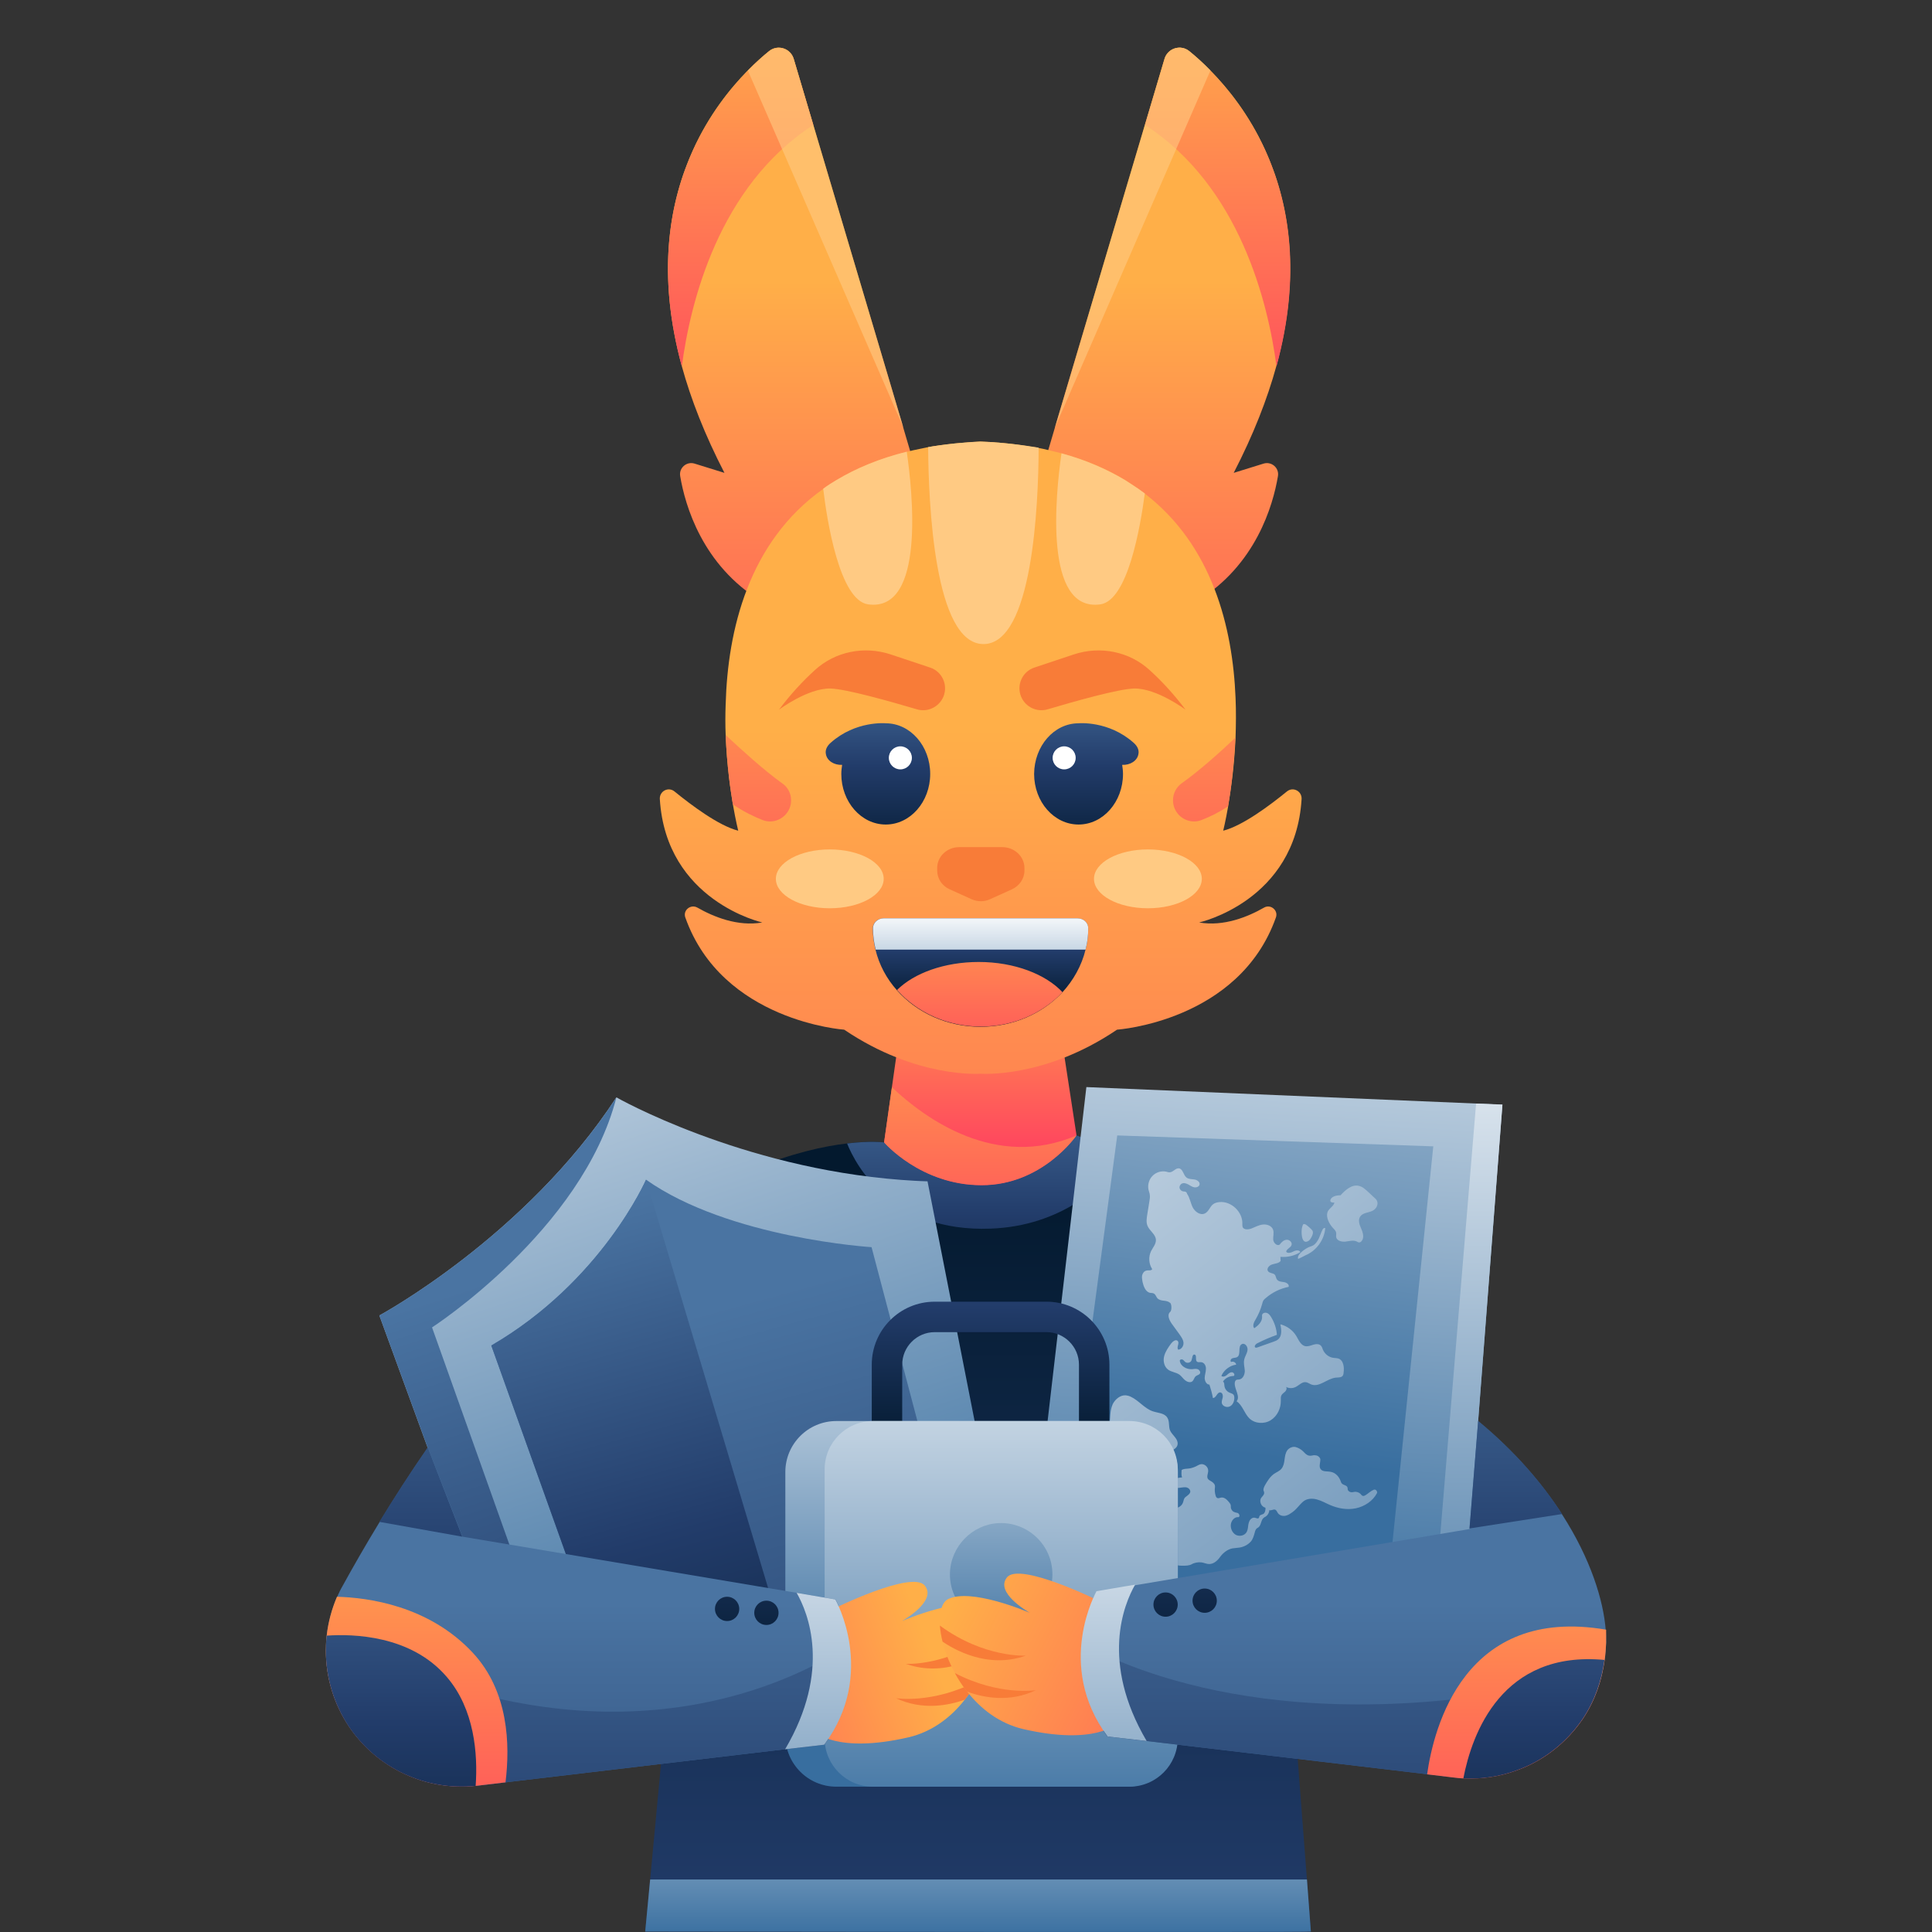 
<svg width="1500" height="1500" viewBox="0 0 1500 1500" fill="none" xmlns="http://www.w3.org/2000/svg">
<rect x="0" y="0" width="1500" height="1500" fill="#333333" stroke="none"/>
<path d="M1017.75 1499.64C1017.75 1500.44 500.939 1499.64 500.939 1499.64L504.774 1459.23L510.525 1398.04L514.678 1353.63L1003.21 1308.58C1003.21 1308.58 1006.09 1345.32 1009.12 1386.54C1011.04 1411.46 1013.12 1438.14 1014.71 1459.39C1016.47 1482.71 1017.75 1499.32 1017.75 1499.64Z" fill="url(#paint0_linear_200_2)"/>
<path d="M985.32 1171.67H539.601L478.574 972.449C557.813 908.867 622.355 891.933 657.501 887.779C676.033 885.542 686.417 886.98 686.417 886.98L835.789 881.548L875.887 896.406L939.63 920.05L985.32 1171.67Z" fill="url(#paint1_linear_200_2)"/>
<path d="M875.889 896.406C857.357 921.168 823.649 951.841 769.172 953.918C692.329 956.793 664.691 905.192 657.662 887.779C676.194 885.542 686.578 886.98 686.578 886.98L835.95 881.548L875.889 896.406Z" fill="url(#paint2_linear_200_2)"/>
<path d="M1158.34 1259.37L1158.49 1261.61L895.377 1278.22L804.156 1182.53L843.456 844.006L1146.03 856.786L1166.48 857.745L1147.63 1103.29L1158.34 1259.37Z" fill="url(#paint3_linear_200_2)"/>
<path d="M867.419 881.548L817.096 1259.37L1078.62 1221.83L1112.8 890.015L867.419 881.548Z" fill="url(#paint4_linear_200_2)"/>
<path d="M879.722 1177.58C881.958 1174.7 885.952 1173.26 887.23 1169.91C887.709 1168.63 887.709 1167.35 887.869 1166.07C888.508 1161.76 891.384 1157.61 895.697 1156.33C899.851 1155.05 904.963 1157.29 906.081 1161.6C904.644 1164.96 906.401 1169.27 909.756 1170.55C913.111 1171.82 917.424 1169.91 918.542 1166.39C918.862 1165.43 919.022 1164.32 919.501 1163.36C920.14 1162.24 921.578 1161.6 922.536 1160.64C923.335 1160 923.974 1159.2 924.134 1158.25C924.294 1156.49 922.536 1154.89 920.619 1154.73C918.862 1154.57 916.945 1155.05 915.188 1155.21C913.43 1155.37 911.194 1154.73 910.395 1153.13C909.596 1151.38 910.714 1149.3 912.312 1148.34C913.909 1147.38 915.827 1147.22 917.744 1147.06C917.105 1145.31 917.264 1143.23 917.424 1141.31C918.862 1140.35 920.939 1140.35 922.696 1140.19C924.613 1140.03 926.53 1139.39 928.288 1138.6C929.566 1137.96 930.844 1137.16 932.122 1136.84C934.997 1136.2 938.192 1138.92 938.033 1141.95C938.033 1144.03 936.755 1146.26 937.713 1148.02C938.352 1149.14 939.79 1149.62 940.908 1150.42C942.506 1151.54 943.464 1152.65 943.305 1154.57C942.985 1156.81 943.145 1159.04 943.784 1161.12C943.944 1161.92 944.423 1162.72 945.062 1163.04C946.02 1163.52 946.979 1162.88 947.937 1162.72C949.695 1162.4 951.612 1163.36 952.89 1164.8C954.168 1166.23 955.766 1167.67 955.606 1169.59C955.446 1171.35 956.564 1173.26 958.162 1173.9C958.801 1174.22 959.6 1174.38 960.398 1174.54C961.197 1174.7 961.836 1175.18 962.156 1175.98C962.475 1176.62 962.316 1177.9 961.517 1177.9C958.481 1177.58 955.925 1180.61 955.606 1183.65C955.286 1186.68 956.724 1190.04 959.44 1191.63C962.156 1193.07 965.99 1192.43 967.747 1189.72C968.546 1188.44 968.866 1186.68 969.025 1185.08C969.185 1183.49 969.505 1181.89 970.303 1180.45C971.102 1179.01 972.7 1178.06 974.297 1178.37C975.256 1178.53 976.374 1179.33 977.173 1178.69C977.652 1178.22 977.652 1177.58 977.812 1177.1C978.291 1176.14 979.729 1175.98 980.687 1175.5C982.125 1174.86 982.764 1172.14 982.445 1170.55C979.25 1169.91 977.333 1165.59 979.25 1162.88C980.208 1161.6 981.646 1160.48 981.486 1158.88C981.486 1158.25 981.167 1157.77 981.007 1157.29C980.687 1155.85 981.486 1154.41 982.125 1153.13C984.042 1149.78 986.119 1146.42 989.314 1144.19C991.231 1142.91 993.468 1142.11 994.906 1140.35C996.503 1138.44 996.983 1135.88 997.302 1133.32C997.622 1130.93 997.941 1128.21 999.379 1126.13C1000.82 1124.06 1003.85 1122.78 1006.25 1123.58C1008.33 1124.22 1010.24 1125.34 1011.84 1126.93C1013.12 1128.21 1014.4 1129.81 1016.31 1130.13C1017.59 1130.45 1018.87 1129.97 1020.15 1129.81C1021.27 1129.81 1022.38 1129.97 1023.18 1130.45C1023.98 1130.93 1024.94 1131.89 1025.1 1132.84C1025.26 1135.4 1023.82 1138.44 1025.26 1140.51C1026.86 1142.91 1030.37 1142.11 1033.25 1142.75C1036.76 1143.39 1039.48 1146.26 1040.76 1149.62C1041.08 1150.42 1041.23 1151.22 1041.87 1151.86C1043.15 1153.13 1045.71 1153.13 1046.19 1154.89C1046.35 1155.37 1046.35 1156.01 1046.35 1156.49C1046.67 1157.61 1047.78 1158.41 1049.06 1158.57C1050.34 1158.72 1051.46 1158.09 1052.74 1158.25C1054.02 1158.41 1055.29 1158.88 1056.25 1159.84C1056.89 1160.48 1057.37 1161.28 1058.17 1161.44C1058.97 1161.6 1059.61 1161.12 1060.25 1160.8C1062.32 1159.52 1064.24 1157.61 1066.48 1156.65C1067.12 1156.33 1068.07 1156.49 1068.55 1157.13C1069.03 1157.77 1069.51 1158.57 1069.03 1159.36C1065.84 1165.43 1059.45 1169.59 1052.74 1171.03C1046.03 1172.46 1038.84 1171.19 1032.61 1168.47C1029.25 1167.03 1026.06 1165.12 1022.38 1164.16C1018.87 1163.2 1014.72 1163.36 1011.84 1165.75C1008.8 1168.31 1007.05 1171.35 1003.85 1173.74C1002.09 1175.02 1000.34 1176.3 998.261 1176.78C996.184 1177.26 993.787 1176.78 992.35 1175.02C991.551 1174.06 991.231 1172.62 990.113 1172.14C988.675 1171.51 986.918 1173.1 985.48 1172.46C985.48 1174.38 984.362 1176.3 982.764 1177.42C982.125 1177.74 981.486 1178.06 981.007 1178.53C978.93 1180.29 979.25 1183.97 977.173 1185.72C976.694 1186.04 976.214 1186.36 975.735 1186.68C974.776 1187.48 974.457 1188.76 974.137 1190.04C973.498 1192.27 972.7 1195.31 970.942 1197.07C968.706 1199.46 965.511 1201.06 962.316 1201.54C960.398 1201.86 958.481 1201.86 956.724 1202.18C953.05 1202.98 949.695 1205.53 947.458 1208.57C945.381 1211.6 942.346 1214.32 938.831 1214.32C936.755 1214.32 934.997 1213.36 932.92 1213.04C930.524 1212.72 927.329 1213.2 925.252 1214.48C923.175 1215.6 920.619 1215.6 918.383 1215.6C916.466 1215.6 914.548 1215.6 912.631 1214.8C910.714 1214 909.277 1212.4 907.519 1211.28C905.762 1210.17 903.525 1209.37 901.768 1210.49C900.49 1211.28 899.691 1212.72 899.212 1214.16C897.774 1218.47 895.857 1223.59 898.253 1227.26C899.212 1228.7 898.573 1230.62 898.094 1232.21C897.774 1233.01 897.455 1233.81 896.656 1233.97C896.017 1234.13 895.378 1233.81 894.739 1233.49C893.141 1232.69 890.585 1232.69 889.147 1233.65C887.07 1233.65 884.514 1233.33 883.556 1231.41C883.236 1230.77 883.236 1230.14 882.917 1229.5C882.597 1228.86 882.118 1228.22 881.479 1228.22C880.68 1228.06 880.041 1228.86 879.242 1229.34C878.284 1229.82 877.805 1229.18 877.006 1228.54C876.207 1228.7 875.408 1228.06 875.249 1227.26C875.089 1226.46 875.249 1225.66 875.408 1224.86C875.568 1223.43 875.728 1221.83 875.249 1220.55C873.811 1220.23 872.373 1221.35 871.095 1222.15C869.817 1223.11 867.261 1224.22 866.462 1222.95C864.545 1220.07 863.746 1216.08 865.024 1212.88C864.705 1210.17 866.142 1205.85 868.858 1205.37C870.616 1205.05 871.574 1203.46 872.373 1202.02C873.811 1199.94 875.568 1197.87 877.645 1196.27C877.645 1194.51 877.645 1192.11 876.527 1190.68C876.527 1189.24 876.846 1187.8 877.485 1186.36C878.923 1184.29 878.124 1179.49 879.722 1177.58ZM870.775 1129.81C872.692 1131.41 875.728 1130.13 877.325 1128.37C878.923 1126.61 880.201 1124.22 882.278 1122.78C885.633 1120.54 890.106 1121.82 893.62 1123.42C897.135 1125.18 900.809 1127.41 904.803 1127.41C906.72 1127.41 908.478 1126.77 910.235 1125.97C911.833 1125.18 913.43 1124.06 914.069 1122.3C914.868 1120.06 913.75 1117.67 912.312 1115.91C910.874 1113.99 909.117 1112.4 908.318 1110.32C907.2 1107.12 908.158 1103.45 906.241 1100.57C904.005 1097.06 899.052 1097.06 895.218 1095.78C888.668 1093.7 884.195 1087.31 877.964 1084.44C876.686 1083.8 875.408 1083.48 874.13 1083.32C869.817 1083 865.823 1086.36 863.906 1090.19C861.669 1095.14 862.149 1100.25 861.509 1105.53C861.03 1108.4 859.592 1111.28 860.391 1114.15C861.669 1118.47 865.983 1117.67 868.219 1120.7C870.296 1123.42 868.06 1127.57 870.775 1129.81ZM908.478 1018.62C905.922 1020.86 907.839 1025.01 909.756 1027.73C911.673 1030.44 913.75 1033.16 915.667 1035.87C917.105 1037.95 918.702 1040.03 918.862 1042.58C919.022 1045.14 917.105 1047.85 914.708 1047.85C913.27 1045.94 915.986 1042.9 914.389 1041.14C912.951 1039.55 910.555 1041.46 909.277 1043.06C907.04 1046.1 904.803 1049.29 903.845 1052.97C902.886 1056.64 903.845 1061.11 906.88 1063.35C909.436 1065.27 913.111 1065.43 915.827 1067.34C917.424 1068.62 918.542 1070.38 920.14 1071.66C921.738 1072.94 924.134 1073.73 925.731 1072.46C927.009 1071.34 927.169 1069.42 928.447 1068.46C929.406 1067.66 931.003 1067.5 931.642 1066.39C932.281 1065.11 931.163 1063.51 929.885 1063.03C928.447 1062.55 927.009 1062.87 925.572 1063.03C921.258 1063.35 916.306 1060.63 915.986 1056.32C916.146 1055.36 917.584 1055.2 918.383 1055.68C919.181 1056.16 919.661 1057.12 920.459 1057.6C922.057 1058.56 924.453 1057.92 925.092 1056.16C925.731 1054.4 925.731 1051.21 927.489 1051.69C929.406 1052.17 927.808 1055.68 929.246 1057.12C930.205 1057.92 931.483 1057.44 932.761 1057.6C935.157 1057.92 936.435 1060.63 936.275 1062.87C936.275 1065.27 935.317 1067.5 935.317 1069.9C935.317 1072.3 936.755 1075.01 938.991 1075.01C940.109 1078.37 941.068 1081.88 941.707 1085.4C944.263 1085.56 944.902 1080.76 947.458 1081.08C949.056 1081.24 949.535 1083.16 949.375 1084.76C949.056 1086.2 948.417 1087.79 948.577 1089.23C949.056 1091.79 952.411 1093.07 954.807 1091.95C957.203 1090.83 958.322 1087.95 958.322 1085.4C958.322 1084.28 958.162 1083.16 957.363 1082.52C956.564 1081.88 955.606 1081.72 954.647 1081.24C952.57 1080.44 950.973 1078.37 950.653 1076.13C950.494 1074.85 950.653 1073.42 949.535 1072.62C951.292 1069.9 954.488 1068.3 957.842 1068.3C959.12 1067.5 957.842 1065.27 956.245 1065.43C954.807 1065.43 953.529 1066.71 952.411 1067.66C951.292 1068.62 949.535 1069.26 948.257 1068.3C950.174 1063.67 954.807 1060.16 959.759 1059.52C959.6 1057.76 957.363 1056.64 955.925 1057.44C954.807 1056.8 955.606 1054.88 956.884 1054.56C958.162 1054.08 959.6 1054.24 960.558 1053.61C963.753 1051.69 960.718 1045.14 964.233 1043.54C966.629 1042.42 969.025 1045.62 968.546 1048.33C968.226 1050.89 966.469 1053.13 965.99 1055.68C965.351 1058.56 966.309 1061.43 966.469 1064.31C966.469 1067.18 965.031 1070.54 962.156 1071.02C961.357 1071.18 960.558 1071.02 959.919 1071.34C958.961 1071.82 958.641 1073.1 958.641 1074.21C958.641 1079.01 963.114 1084.28 960.079 1087.95C964.712 1090.99 965.99 1097.22 969.984 1101.21C974.297 1105.37 981.486 1105.85 986.598 1102.65C991.711 1099.46 994.586 1093.38 994.426 1087.31C994.426 1085.88 994.267 1084.44 994.906 1083.32C995.545 1082.04 996.823 1081.4 997.781 1080.44C998.74 1079.49 999.379 1077.73 998.42 1076.77C1000.82 1078.05 1003.69 1078.05 1006.09 1076.77C1008.64 1075.49 1010.88 1072.78 1013.76 1073.1C1015.19 1073.26 1016.47 1074.21 1017.91 1074.85C1024.3 1077.41 1030.37 1070.22 1037.24 1069.58C1039 1069.42 1041.24 1069.58 1042.35 1068.3C1042.83 1067.66 1043.15 1066.71 1043.15 1065.91C1043.79 1061.59 1043.15 1056 1039 1054.72C1037.88 1054.4 1036.6 1054.4 1035.32 1054.24C1031.65 1053.77 1028.45 1051.21 1027.02 1047.69C1026.7 1046.74 1026.38 1045.78 1025.74 1044.98C1024.3 1043.22 1021.74 1043.38 1019.67 1044.02C1017.59 1044.66 1015.35 1045.62 1013.28 1045.14C1009.92 1044.34 1008.33 1040.51 1006.57 1037.47C1003.85 1032.84 999.219 1029.48 994.107 1028.2C994.906 1032.2 995.545 1037.15 992.35 1039.87C991.231 1040.83 989.953 1041.3 988.516 1041.78C984.522 1043.22 980.368 1044.66 976.374 1046.1C975.895 1046.26 975.256 1046.42 974.776 1046.26C973.339 1045.62 974.777 1043.54 976.214 1042.9C981.167 1040.35 986.119 1038.27 991.391 1036.35C991.072 1031.56 989.474 1026.77 986.918 1022.61C986.119 1021.33 985.161 1019.9 983.723 1019.42C982.285 1018.78 980.208 1019.42 979.889 1020.86C979.729 1021.49 979.889 1021.97 979.889 1022.61C979.889 1026.29 976.853 1029.16 973.818 1031.24C972.22 1029.48 973.498 1026.61 974.776 1024.53C977.013 1020.7 978.77 1016.7 979.889 1012.55C980.208 1011.43 980.368 1010.47 981.007 1009.51C981.486 1008.87 981.966 1008.39 982.605 1007.92C987.717 1003.44 993.947 1000.41 1000.5 999.129C1001.14 997.212 998.9 995.774 996.983 995.454C995.066 995.135 992.829 995.135 991.551 993.537C990.592 992.419 990.592 990.502 989.634 989.543C988.196 988.265 985.64 988.585 984.522 986.987C983.084 985.07 985.32 982.354 987.717 981.715C989.953 980.917 992.829 980.917 994.267 978.999C994.267 977.881 994.107 976.763 994.107 975.804C999.539 976.284 1005.13 975.006 1009.6 972.13C1008.8 970.213 1005.93 970.692 1004.17 971.651C1002.41 972.609 999.698 973.408 998.58 971.81C998.9 969.574 1002.09 968.775 1002.73 966.698C1003.53 964.622 1001.14 962.385 998.9 962.545C996.663 962.704 994.906 964.462 993.628 966.219C991.551 967.817 988.675 964.941 988.516 962.385C988.356 959.829 989.314 957.113 988.356 954.557C987.237 951.681 983.723 950.403 980.528 950.723C977.333 951.042 974.617 952.64 971.741 953.758C969.345 954.717 965.511 955.036 964.712 952.48C964.552 951.841 964.552 951.042 964.552 950.403C965.031 941.137 956.085 932.351 946.659 933.309C944.902 933.469 943.145 933.948 941.707 935.067C939.311 936.984 938.352 940.818 935.477 942.096C931.962 943.853 927.808 940.818 926.051 937.463C924.294 933.948 923.814 929.955 921.578 926.759C921.578 925.961 920.939 925.481 920.14 925.162C919.661 925.002 919.181 925.162 918.702 925.002C917.264 924.842 916.146 923.724 915.827 922.446C915.507 921.168 916.306 919.57 917.584 918.931C919.181 918.133 920.939 918.772 922.536 919.57C923.974 920.369 925.412 921.487 927.169 921.807C928.927 922.126 931.003 921.328 931.323 919.73C931.802 917.653 929.406 916.056 927.329 915.736C925.252 915.417 923.016 915.576 921.258 914.298C918.702 912.381 918.542 907.589 915.347 907.109C912.791 906.79 911.034 909.825 908.478 910.145C907.519 910.304 906.401 909.985 905.442 909.665C901.608 908.867 897.455 910.145 894.739 913.02C892.023 915.736 890.905 920.05 891.703 923.724C892.023 925.002 892.502 926.12 892.662 927.398C892.981 929.315 892.662 931.073 892.342 932.99C891.863 936.345 891.224 939.54 890.745 942.895C890.266 945.77 889.786 948.965 890.905 951.681C892.502 955.675 897.455 958.391 897.455 962.864C897.455 965.9 895.218 968.456 893.78 971.172C891.544 975.645 891.863 981.236 894.579 985.39C893.62 986.828 891.544 986.029 889.946 986.508C888.349 986.828 887.07 988.585 886.751 990.182C886.431 991.78 886.751 993.537 887.07 995.295C887.869 998.809 889.467 1003.12 892.981 1003.76C893.94 1003.92 895.058 1003.76 896.017 1004.4C897.295 1005.2 897.614 1006.8 898.573 1007.92C899.691 1009.19 901.608 1009.67 903.366 1009.83C905.123 1009.99 907.04 1010.31 908.318 1011.43C909.756 1012.07 909.916 1017.5 908.478 1018.62ZM1015.51 963.663C1016.79 963.024 1017.59 961.746 1018.23 960.468C1019.03 959.03 1019.83 957.113 1019.03 955.515C1018.55 954.557 1014.4 950.882 1013.44 950.563C1011.68 949.924 1011.68 950.563 1011.04 952.48C1010.08 955.356 1010.08 966.539 1015.51 963.663ZM1013.76 974.526C1022.06 971.012 1028.14 962.704 1028.93 953.598C1028.29 952.959 1027.34 953.758 1026.86 954.557C1025.74 956.793 1024.94 959.19 1023.98 961.426C1022.86 963.663 1021.43 965.9 1019.35 967.018C1018.39 967.497 1017.43 967.817 1016.47 968.136C1013.76 969.254 1006.57 973.887 1007.85 977.402C1009.6 976.763 1011.84 975.485 1013.76 974.526ZM1034.53 952.959C1035.64 954.237 1037.24 955.515 1037.4 957.273C1037.56 958.231 1037.24 959.35 1037.4 960.308C1037.72 963.343 1041.71 964.302 1044.59 963.982C1047.63 963.663 1050.82 962.545 1053.54 963.982C1054.02 964.302 1054.65 964.621 1055.13 964.621C1055.93 964.621 1056.57 964.302 1057.05 963.663C1059.29 961.267 1058.33 957.273 1056.89 954.078C1055.45 950.882 1054.18 947.208 1056.09 944.492C1058.17 941.457 1062.48 941.617 1065.68 940.019C1068.55 938.581 1070.47 935.067 1069.03 932.191C1068.55 931.232 1067.75 930.434 1066.96 929.795C1065.36 928.357 1063.76 926.759 1062.16 925.322C1060.09 923.404 1057.85 921.328 1054.97 920.689C1049.54 919.411 1044.59 923.884 1040.76 928.037C1039 928.037 1037.08 928.197 1035.48 928.996C1032.29 930.434 1031.49 934.108 1035.96 933.629C1035.8 936.504 1031.17 938.422 1030.53 941.617C1029.57 945.291 1031.97 950.084 1034.53 952.959Z" fill="url(#paint5_linear_200_2)"/>
<path d="M1147.63 1103.29L1158.33 1259.37C1132.93 1259.05 1112.64 1258.73 1112.64 1258.73L1146.03 856.786L1166.48 857.585L1147.63 1103.29Z" fill="url(#paint6_linear_200_2)"/>
<path d="M777.32 1207.93L431.608 1318L326.648 1275.51L327.127 1261.29L331.92 1123.74L294.537 1021.33C294.537 1021.33 408.124 959.989 478.576 851.994C478.576 851.994 574.43 906.63 699.678 916.056C706.388 916.535 713.098 917.014 720.127 917.174L762.462 1132.68L777.32 1207.93Z" fill="url(#paint7_linear_200_2)"/>
<path d="M720.767 1135.56L635.297 1281.9L609.896 1278.22L456.85 1255.54L381.445 1044.66C467.234 994.815 501.582 915.896 501.582 915.896C565.963 961.426 676.674 968.296 676.674 968.296L720.767 1135.56Z" fill="url(#paint8_linear_200_2)"/>
<path d="M609.896 1278.22L456.85 1255.54L381.445 1044.66C467.234 994.815 501.582 915.896 501.582 915.896L609.896 1278.22Z" fill="url(#paint9_linear_200_2)"/>
<path d="M335.435 1030.6L401.893 1217.2L327.287 1261.45L332.08 1123.9L294.537 1021.33C294.537 1021.33 408.124 959.989 478.576 851.994C452.216 955.036 335.435 1030.6 335.435 1030.6Z" fill="url(#paint10_linear_200_2)"/>
<path d="M861.35 1147.86H837.706V1059.52C837.706 1045.62 826.364 1034.27 812.465 1034.27H725.717C711.819 1034.27 700.476 1045.62 700.476 1059.52V1144.35H676.832V1059.52C676.832 1032.52 698.719 1010.63 725.717 1010.63H812.465C839.464 1010.63 861.35 1032.52 861.35 1059.52V1147.86Z" fill="url(#paint11_linear_200_2)"/>
<path d="M874.77 1387.18H649.354C627.467 1387.18 609.734 1369.44 609.734 1347.56V1142.91C609.734 1121.02 627.467 1103.29 649.354 1103.29H874.929C896.816 1103.29 914.549 1121.02 914.549 1142.91V1347.56C914.389 1369.44 896.656 1387.18 874.77 1387.18Z" fill="url(#paint12_linear_200_2)"/>
<path d="M876.847 1387.18H677.791C657.022 1387.18 640.248 1370.4 640.248 1349.63V1140.83C640.248 1120.06 657.022 1103.29 677.791 1103.29H876.847C897.615 1103.29 914.389 1120.06 914.389 1140.83V1349.63C914.389 1370.4 897.615 1387.18 876.847 1387.18Z" fill="url(#paint13_linear_200_2)"/>
<path d="M817.096 1222.31C817.096 1199.78 798.245 1181.57 775.4 1182.53C754.791 1183.49 738.017 1200.74 737.538 1221.51C737.218 1235.57 744.248 1248.03 755.111 1255.22L748.88 1295.16C747.922 1301.71 752.874 1307.62 759.584 1307.62H795.05C801.6 1307.62 806.712 1301.71 805.754 1295.16L799.523 1255.22C810.067 1248.19 817.096 1236.05 817.096 1222.31Z" fill="url(#paint14_linear_200_2)"/>
<path d="M835.79 881.389C834.991 882.507 808.791 920.05 762.142 920.05C714.855 920.05 686.418 886.82 686.418 886.82L692.489 844.006L696.323 817.007L824.767 809.499L835.79 881.389Z" fill="url(#paint15_linear_200_2)"/>
<path d="M835.79 881.548C834.991 882.667 808.791 920.209 762.142 920.209C714.855 920.209 686.418 886.98 686.418 886.98L692.489 844.166C718.369 868.608 773.165 908.387 835.79 881.548Z" fill="url(#paint16_linear_200_2)"/>
<path d="M708.946 358.028L650.156 412.186L590.887 466.662C545.356 438.865 531.937 392.536 528.102 369.69C526.984 363.3 533.055 358.028 539.285 359.945L562.45 367.134C547.113 337.42 536.41 309.942 529.381 284.381C509.731 212.491 519.635 156.896 538.167 116.158C550.468 89.159 566.604 68.87 580.662 54.652C586.573 48.581 592.165 43.629 596.957 39.794C603.667 34.203 613.891 37.398 616.288 45.865L631.465 96.987L701.278 331.828V331.988L708.946 358.028Z" fill="url(#paint17_linear_200_2)"/>
<path d="M631.464 96.987C557.977 144.594 535.93 234.856 529.38 284.381C491.199 144.754 564.367 66.633 596.957 39.794C603.667 34.203 613.891 37.398 616.288 45.865L631.464 96.987Z" fill="url(#paint18_linear_200_2)"/>
<path opacity="0.6" d="M701.278 331.669L580.662 54.812C586.573 48.741 592.165 43.788 596.957 39.954C603.667 34.363 613.891 37.558 616.288 46.025L631.465 97.147L701.278 331.669Z" fill="#FFCA83"/>
<path d="M811.348 358.028L870.138 412.186L929.407 466.662C974.938 438.865 988.357 392.536 992.191 369.691C993.31 363.3 987.239 358.028 981.008 359.945L957.844 367.134C973.18 337.42 983.884 309.942 990.913 284.381C1010.56 212.491 1000.66 156.896 982.127 116.158C969.826 89.159 953.69 68.87 939.632 54.652C933.721 48.581 928.129 43.629 923.337 39.794C916.627 34.203 906.402 37.398 904.006 45.865L888.829 96.987L819.016 331.828V331.988L811.348 358.028Z" fill="url(#paint19_linear_200_2)"/>
<path d="M888.988 96.987C962.476 144.594 984.522 234.857 991.072 284.381C1029.25 144.754 955.926 66.633 923.496 39.794C916.786 34.203 906.561 37.398 904.165 45.865L888.988 96.987Z" fill="url(#paint20_linear_200_2)"/>
<path opacity="0.6" d="M819.176 331.669L939.792 54.652C933.881 48.581 928.289 43.629 923.496 39.794C916.787 34.203 906.562 37.398 904.166 45.865L888.989 96.987L819.176 331.669Z" fill="#FFCA83"/>
<path d="M990.594 712.367C961.997 793.044 867.262 799.434 867.262 799.434C811.028 837.456 761.983 833.622 761.344 833.622C760.864 833.622 711.66 837.456 655.426 799.434C655.426 799.434 560.69 793.044 532.094 712.367C530.017 706.775 536.248 701.663 541.52 704.699C553.821 711.728 572.672 719.556 591.843 716.201C591.843 716.201 517.077 699.586 512.284 620.347C511.965 614.277 518.834 610.602 523.627 614.437C536.567 624.98 557.974 641.116 573.151 644.95C573.151 644.95 571.234 637.282 568.998 624.501C568.039 618.43 566.921 611.401 565.962 603.254C564.844 593.508 563.885 582.485 563.406 570.663C563.087 562.995 563.087 555.007 563.406 546.7C565.004 489.507 580.979 420.812 639.13 379.595C642.485 377.199 645.84 374.962 649.355 372.886C664.691 363.62 682.744 355.951 703.991 350.839C705.589 350.36 707.346 350.04 709.104 349.561C712.778 348.762 716.612 347.964 720.606 347.165C721.884 347.005 723.162 346.686 724.28 346.526C731.469 345.408 738.978 344.449 746.806 343.81C751.599 343.331 756.391 343.171 761.184 342.851C766.616 343.011 771.888 343.331 777 343.81C784.508 344.449 791.697 345.408 798.567 346.526C800.005 346.686 801.442 347.005 802.721 347.165C803.999 347.325 805.117 347.644 806.395 347.804C808.951 348.283 811.347 348.762 813.744 349.401C815.501 349.881 817.258 350.2 819.016 350.679C820.773 351.159 822.371 351.478 824.128 351.958C842.979 357.07 859.274 364.099 873.492 372.726C875.25 373.844 876.847 374.803 878.445 375.921C881.959 378.317 885.474 380.714 888.669 383.11C941.389 423.528 957.045 487.271 959.281 541.748C959.761 552.451 959.601 562.995 959.281 572.74C958.802 582.965 958.003 592.39 957.045 601.017C955.927 610.762 954.648 619.229 953.53 626.099C951.453 637.921 949.696 644.95 949.696 644.95C964.873 641.116 986.28 624.98 999.22 614.437C1004.01 610.602 1010.88 614.277 1010.56 620.347C1005.77 699.746 931.005 716.201 931.005 716.201C950.175 719.556 969.026 711.728 981.328 704.699C986.44 701.663 992.67 706.775 990.594 712.367Z" fill="url(#paint21_linear_200_2)"/>
<path d="M778.277 657.73H761.503H744.729C735.303 657.73 727.635 664.919 727.635 673.866V675.942C727.635 682.173 731.469 687.924 737.38 690.48L754.314 698.148C758.947 700.225 764.219 700.225 768.692 698.148L785.626 690.48C791.537 687.764 795.371 682.173 795.371 675.942V673.866C795.371 665.079 787.703 657.73 778.277 657.73Z" fill="#F87C38"/>
<path d="M836.588 713.006C841.221 713.006 844.895 716.361 844.895 720.674C844.895 726.426 844.256 731.857 842.819 737.289C839.783 749.75 833.393 761.093 824.766 770.518C809.43 786.813 786.744 797.197 761.343 797.197C735.143 797.197 711.659 786.174 696.322 768.761C688.335 759.815 682.583 749.111 679.708 737.289C678.43 732.017 677.631 726.426 677.631 720.674C677.631 716.521 681.305 713.006 685.938 713.006H836.588Z" fill="url(#paint22_linear_200_2)"/>
<path d="M836.588 713.006C841.221 713.006 844.896 716.361 844.896 720.674C844.896 726.426 844.257 731.857 842.819 737.289H679.868C678.59 732.017 677.791 726.426 677.791 720.674C677.791 716.521 681.465 713.006 686.098 713.006H836.588Z" fill="url(#paint23_linear_200_2)"/>
<path d="M824.926 770.358C809.59 786.654 786.904 797.038 761.503 797.038C735.303 797.038 711.819 786.015 696.482 768.601C709.742 755.501 733.226 746.874 759.906 746.874C787.703 746.874 811.986 756.46 824.926 770.358Z" fill="url(#paint24_linear_200_2)"/>
<path d="M687.694 561.557C687.694 561.557 664.369 559.321 644.879 576.734C642.163 579.13 640.566 582.166 641.205 585.361C642.004 590.633 647.595 594.148 653.826 593.828C653.506 596.065 653.187 598.461 653.187 600.857C653.187 622.584 668.683 640.157 687.694 640.157C706.705 640.157 722.201 622.584 722.201 600.857C722.201 579.13 706.705 561.557 687.694 561.557Z" fill="url(#paint25_linear_200_2)"/>
<path d="M699.036 597.343C703.977 597.343 707.982 593.337 707.982 588.396C707.982 583.455 703.977 579.45 699.036 579.45C694.095 579.45 690.09 583.455 690.09 588.396C690.09 593.337 694.095 597.343 699.036 597.343Z" fill="white"/>
<path d="M604.781 551.013C604.781 551.013 627.147 534.239 644.72 534.559C657.021 534.878 691.848 544.783 711.818 550.694C720.125 553.25 729.071 548.937 732.426 540.949C736.26 531.843 731.468 521.299 722.042 518.263L691.369 508.039C670.92 501.329 648.395 505.802 632.579 520.34C623.952 528.168 614.367 538.233 604.781 551.013Z" fill="#F87C38"/>
<path d="M837.388 561.557C837.388 561.557 860.712 559.321 880.203 576.734C882.919 579.13 884.516 582.166 883.877 585.361C883.078 590.633 877.487 594.148 871.256 593.828C871.576 596.065 871.895 598.461 871.895 600.857C871.895 622.584 856.399 640.157 837.388 640.157C818.377 640.157 802.881 622.584 802.881 600.857C803.041 579.13 818.377 561.557 837.388 561.557Z" fill="url(#paint26_linear_200_2)"/>
<path d="M826.204 597.343C831.145 597.343 835.15 593.337 835.15 588.396C835.15 583.455 831.145 579.45 826.204 579.45C821.263 579.45 817.258 583.455 817.258 588.396C817.258 593.337 821.263 597.343 826.204 597.343Z" fill="white"/>
<path d="M920.463 551.013C920.463 551.013 898.097 534.239 880.524 534.559C868.223 534.878 833.396 544.783 813.426 550.694C805.119 553.25 796.173 548.937 792.818 540.949C788.984 531.843 793.776 521.299 803.202 518.263L833.875 508.039C854.324 501.329 876.849 505.802 892.665 520.34C901.292 528.168 910.877 538.233 920.463 551.013Z" fill="#F87C38"/>
<path d="M644.241 705.178C667.357 705.178 686.097 694.95 686.097 682.333C686.097 669.716 667.357 659.488 644.241 659.488C621.124 659.488 602.385 669.716 602.385 682.333C602.385 694.95 621.124 705.178 644.241 705.178Z" fill="#FFCA83"/>
<path d="M891.225 705.178C914.342 705.178 933.081 694.95 933.081 682.333C933.081 669.716 914.342 659.488 891.225 659.488C868.109 659.488 849.369 669.716 849.369 682.333C849.369 694.95 868.109 705.178 891.225 705.178Z" fill="#FFCA83"/>
<path d="M801.762 346.845C793.934 345.567 785.627 344.609 777 343.81C771.888 343.331 766.616 343.011 761.184 342.851C756.232 343.011 751.439 343.331 746.806 343.81C738.978 344.449 731.47 345.408 724.281 346.526C723.003 346.686 721.725 347.005 720.606 347.165C720.926 390.299 725.239 500.051 763.581 500.051C801.762 500.051 806.236 391.737 806.395 347.964V347.644C804.958 347.325 803.36 347.005 801.762 346.845ZM703.992 350.679C682.904 355.951 664.852 363.46 649.355 372.726C645.841 374.803 642.326 377.039 639.131 379.436C642.006 403.718 651.752 466.023 673.958 469.218C718.689 475.449 708.465 381.512 703.992 350.679ZM878.445 375.921C876.848 374.803 875.09 373.844 873.493 372.726C859.275 364.259 842.979 357.07 824.128 351.958C819.495 384.228 810.229 475.449 854.322 469.218C875.57 466.183 885.315 409.47 888.829 383.11C885.475 380.554 881.96 378.158 878.445 375.921Z" fill="#FFCA83"/>
<path d="M639.929 1354.59L609.575 1358.1L392.467 1383.82L370.9 1386.38C354.285 1388.29 337.671 1386.38 322.494 1380.79C301.885 1373.28 283.673 1359.38 270.893 1340.53C259.071 1322.79 253 1302.19 253 1281.74C253 1267.52 255.876 1253.14 261.787 1239.72C263.065 1236.85 264.343 1234.13 265.94 1231.41C273.928 1216.88 283.513 1200.1 294.696 1181.73C305.719 1163.68 318.18 1144.19 332.239 1123.9L359.078 1193.07L618.681 1236.69L648.716 1241.8C648.716 1241.8 656.703 1255.86 659.739 1276.78C662.774 1298.03 660.857 1326.47 639.929 1354.59Z" fill="url(#paint27_linear_200_2)"/>
<path d="M639.928 1354.59L609.574 1358.1L392.466 1383.82L370.899 1386.38C354.284 1388.29 337.669 1386.38 322.493 1380.79L317.221 1297.39C499.982 1368.64 624.591 1300.27 659.738 1276.78C662.773 1298.03 660.856 1326.47 639.928 1354.59Z" fill="url(#paint28_linear_200_2)"/>
<path d="M770.13 1268.48C769.81 1272.31 769.171 1276.47 768.053 1280.94C766.136 1288.77 762.941 1297.07 758.468 1305.22C755.752 1310.17 752.717 1314.97 749.042 1319.6C738.498 1333.18 723.801 1344.52 705.429 1348.83C649.354 1361.77 632.58 1344.52 632.58 1344.52L646.958 1249.15C646.958 1249.15 708.304 1218.79 718.05 1231.09C727.475 1242.92 701.914 1257.61 700.317 1258.57C702.553 1257.61 746.806 1238.76 764.219 1248.19C768.852 1250.9 770.929 1258.57 770.13 1268.48Z" fill="url(#paint29_linear_200_2)"/>
<path d="M358.919 1193.07L294.537 1181.57C305.56 1163.52 318.021 1144.03 332.08 1123.74L358.919 1193.07Z" fill="url(#paint30_linear_200_2)"/>
<path d="M639.93 1354.59L609.576 1358.1C645.681 1296.75 627.309 1252.02 618.523 1236.69L648.557 1241.8C648.557 1241.8 681.147 1298.99 639.93 1354.59Z" fill="url(#paint31_linear_200_2)"/>
<path d="M392.467 1383.82L370.9 1386.38C370.421 1386.38 369.941 1386.54 369.462 1386.54C330.641 1390.53 292.779 1372.96 271.052 1340.53C259.071 1322.79 253 1302.19 253 1281.74C253 1277.74 253.16 1273.75 253.639 1269.92C254.757 1259.69 257.473 1249.47 261.627 1239.72C285.75 1240.36 332.878 1246.59 366.906 1283.02C394.863 1312.89 396.141 1354.43 392.467 1383.82Z" fill="url(#paint32_linear_200_2)"/>
<path d="M369.302 1386.54C330.482 1390.53 292.619 1372.96 270.893 1340.53C259.071 1322.79 253 1302.19 253 1281.74C253 1277.74 253.16 1273.75 253.639 1269.91C273.928 1268.48 319.139 1269.44 346.937 1302.03C368.344 1326.95 371.06 1361.61 369.302 1386.54Z" fill="url(#paint33_linear_200_2)"/>
<path d="M564.523 1258.57C569.729 1258.57 573.949 1254.35 573.949 1249.15C573.949 1243.94 569.729 1239.72 564.523 1239.72C559.318 1239.72 555.098 1243.94 555.098 1249.15C555.098 1254.35 559.318 1258.57 564.523 1258.57Z" fill="url(#paint34_linear_200_2)"/>
<path d="M595.037 1261.61C600.243 1261.61 604.463 1257.39 604.463 1252.18C604.463 1246.98 600.243 1242.76 595.037 1242.76C589.831 1242.76 585.611 1246.98 585.611 1252.18C585.611 1257.39 589.831 1261.61 595.037 1261.61Z" fill="url(#paint35_linear_200_2)"/>
<path d="M770.13 1268.48C769.81 1272.31 769.171 1276.46 768.053 1280.94C759.905 1286.53 733.226 1302.51 703.352 1291.8C703.352 1291.8 735.463 1293.88 770.13 1268.48ZM695.684 1318.48C715.973 1328.07 736.102 1324.23 749.202 1319.6C752.716 1314.97 755.912 1310.17 758.627 1305.22C724.12 1323.11 695.684 1318.48 695.684 1318.48Z" fill="#F87C38"/>
<path d="M1247 1275.35C1246.68 1283.01 1245.72 1290.84 1244.12 1298.35C1241.41 1310.97 1236.45 1323.11 1229.11 1334.14C1216.32 1352.99 1198.27 1367.05 1177.5 1374.4C1162.33 1379.99 1145.87 1381.9 1129.1 1379.99L1107.85 1377.43H1107.53L890.263 1351.71L859.909 1348.2C859.43 1347.4 858.791 1346.76 858.312 1345.96C857.832 1345.16 857.353 1344.52 856.714 1343.72C855.915 1342.44 855.117 1341.17 854.318 1340.05C853.2 1338.13 852.081 1336.21 851.123 1334.46C850.484 1333.18 849.845 1331.9 849.206 1330.78C848.247 1328.86 847.448 1327.11 846.65 1325.19C846.49 1324.55 846.17 1323.91 845.851 1323.27C844.573 1320.24 843.614 1317.2 842.815 1314.17C842.496 1312.89 842.176 1311.77 841.857 1310.49C841.537 1309.37 841.378 1308.1 841.058 1306.98C840.739 1305.86 840.579 1304.58 840.419 1303.46C840.259 1302.35 840.1 1301.23 839.94 1300.11C839.78 1298.83 839.62 1297.71 839.62 1296.43C839.461 1295.48 839.461 1294.52 839.461 1293.72C839.461 1293.56 839.461 1293.4 839.461 1293.24C839.461 1292.28 839.301 1291.16 839.301 1290.2C839.301 1289.09 839.301 1287.81 839.301 1286.69C839.301 1285.25 839.301 1283.97 839.301 1282.7C839.301 1282.54 839.301 1282.38 839.301 1282.22C839.301 1280.94 839.461 1279.82 839.461 1278.54C839.461 1277.58 839.62 1276.62 839.78 1275.67C839.78 1275.51 839.78 1275.51 839.78 1275.35C839.94 1274.39 839.94 1273.43 840.1 1272.47C841.218 1264.16 843.135 1256.97 845.052 1251.06C845.372 1250.26 845.531 1249.47 845.851 1248.67C846.011 1248.19 846.17 1247.55 846.49 1247.07C846.65 1246.59 846.809 1246.11 846.969 1245.63C847.608 1244.03 848.247 1242.44 848.726 1241.16C850.324 1237.8 851.282 1235.89 851.282 1235.89L881.317 1230.77L1140.92 1187.16L1147.63 1103.61C1176.23 1127.09 1197.47 1152.01 1212.81 1175.82C1235.02 1210.33 1244.92 1242.6 1246.68 1265.6C1247 1268.8 1247 1272.15 1247 1275.35Z" fill="url(#paint36_linear_200_2)"/>
<path d="M1212.81 1175.5L1140.92 1186.68L1147.63 1103.13C1176.23 1126.77 1197.47 1151.7 1212.81 1175.5Z" fill="url(#paint37_linear_200_2)"/>
<path d="M1243.96 1298.35C1241.25 1310.97 1236.3 1323.11 1228.95 1334.14C1216.17 1352.99 1198.11 1367.05 1177.35 1374.4C1162.17 1379.99 1145.71 1381.9 1128.94 1379.99L1107.69 1377.43H1107.37L890.105 1351.71L859.751 1348.2C859.272 1347.4 858.633 1346.76 858.154 1345.96C857.674 1345.16 857.195 1344.52 856.556 1343.72C855.757 1342.44 854.958 1341.17 854.16 1340.05C853.041 1338.13 851.923 1336.21 850.965 1334.46C850.325 1333.18 849.686 1331.9 849.047 1330.78C848.089 1328.86 847.29 1327.11 846.491 1325.19C846.332 1324.55 846.012 1323.91 845.693 1323.27C844.415 1320.24 843.456 1317.2 842.657 1314.17C842.338 1312.89 842.018 1311.77 841.699 1310.49C841.379 1309.37 841.219 1308.1 840.9 1306.98C840.58 1305.86 840.421 1304.58 840.261 1303.46C840.101 1302.35 839.941 1301.23 839.782 1300.11C839.622 1298.83 839.462 1297.71 839.462 1296.43C839.302 1295.48 839.302 1294.52 839.302 1293.72C839.302 1293.56 839.302 1293.4 839.302 1293.24C839.302 1292.28 839.143 1291.16 839.143 1290.2C839.143 1289.09 839.143 1287.81 839.143 1286.69C839.143 1285.25 839.143 1283.97 839.143 1282.7C839.143 1282.54 839.143 1282.38 839.143 1282.22C839.143 1280.94 839.302 1279.82 839.302 1278.54C839.302 1277.58 839.462 1276.62 839.622 1275.67C877.005 1296.43 1011.04 1357.14 1243.96 1298.35Z" fill="url(#paint38_linear_200_2)"/>
<path d="M1247 1275.35C1246.84 1279.82 1246.52 1284.29 1245.88 1288.77C1243.64 1304.74 1238.37 1320.4 1229.1 1334.3C1216.32 1353.15 1198.27 1367.21 1177.5 1374.56C1164.56 1379.35 1150.5 1381.42 1136.29 1380.79C1133.89 1380.63 1131.49 1380.47 1129.26 1380.15L1108.01 1377.59C1113.12 1341.33 1136.93 1246.43 1247 1265.28C1247 1268.8 1247 1272.15 1247 1275.35Z" fill="url(#paint39_linear_200_2)"/>
<path d="M1245.72 1288.77C1243.48 1304.74 1238.21 1320.4 1228.95 1334.3C1216.16 1353.15 1198.11 1367.21 1177.34 1374.55C1164.4 1379.35 1150.35 1381.42 1136.13 1380.79C1142.84 1345.8 1166.16 1281.26 1245.72 1288.77Z" fill="url(#paint40_linear_200_2)"/>
<path d="M729.709 1262.09C730.029 1265.92 730.668 1270.07 731.786 1274.55C733.703 1282.38 736.898 1290.68 741.371 1298.83C744.087 1303.78 747.122 1308.58 750.797 1313.21C761.341 1326.79 776.038 1338.13 794.41 1342.44C850.485 1355.38 867.259 1338.13 867.259 1338.13L852.881 1242.76C852.881 1242.76 791.535 1212.4 781.789 1224.7C772.364 1236.53 797.925 1251.22 799.522 1252.18C797.286 1251.22 753.033 1232.37 735.62 1241.8C731.147 1244.51 729.07 1252.18 729.709 1262.09Z" fill="url(#paint41_linear_200_2)"/>
<path d="M859.909 1348.2L890.263 1351.71C854.158 1290.36 872.53 1245.63 881.317 1230.3L851.283 1235.41C851.442 1235.41 818.692 1292.6 859.909 1348.2Z" fill="url(#paint42_linear_200_2)"/>
<path d="M935.312 1252.18C940.518 1252.18 944.738 1247.96 944.738 1242.76C944.738 1237.55 940.518 1233.33 935.312 1233.33C930.107 1233.33 925.887 1237.55 925.887 1242.76C925.887 1247.96 930.107 1252.18 935.312 1252.18Z" fill="url(#paint43_linear_200_2)"/>
<path d="M904.959 1255.22C910.164 1255.22 914.384 1251 914.384 1245.79C914.384 1240.59 910.164 1236.37 904.959 1236.37C899.753 1236.37 895.533 1240.59 895.533 1245.79C895.533 1251 899.753 1255.22 904.959 1255.22Z" fill="url(#paint44_linear_200_2)"/>
<path d="M729.709 1262.09C730.028 1265.92 730.668 1270.07 731.786 1274.55C739.933 1280.14 766.613 1296.12 796.487 1285.41C796.647 1285.41 764.376 1287.49 729.709 1262.09ZM741.371 1298.99C744.087 1303.94 747.122 1308.74 750.797 1313.37C763.897 1318.16 783.866 1322 804.315 1312.25C804.155 1312.25 775.878 1316.88 741.371 1298.99Z" fill="#F87C38"/>
<path d="M614.209 621.306C614.209 630.731 606.54 637.761 597.914 637.761C595.996 637.761 593.92 637.441 592.003 636.642C585.133 633.926 577.145 630.092 568.998 624.501C568.039 618.43 566.921 611.401 565.962 603.253C564.844 593.508 563.886 582.485 563.406 570.663C573.631 580.248 592.961 597.981 607.339 608.206C611.653 611.081 614.209 616.034 614.209 621.306ZM917.585 608.046C913.272 611.081 910.716 616.034 910.716 621.306C910.716 630.731 918.384 637.761 927.011 637.761C928.928 637.761 931.005 637.441 932.922 636.642C939.152 634.246 946.182 630.891 953.371 626.098C954.649 619.229 955.927 610.762 956.885 601.017C957.844 592.39 958.643 582.964 959.122 572.74C948.578 582.805 931.005 598.62 917.585 608.046Z" fill="url(#paint45_linear_200_2)"/>
<path d="M1017.75 1499.64C1017.75 1500.44 500.939 1499.64 500.939 1499.64L504.774 1459.23H1014.71C1016.47 1482.71 1017.75 1499.32 1017.75 1499.64Z" fill="url(#paint46_linear_200_2)"/>
<defs>
<linearGradient id="paint0_linear_200_2" x1="759.317" y1="906.617" x2="759.317" y2="2110.1" gradientUnits="userSpaceOnUse">
<stop stop-color="#03192E"/>
<stop offset="0.5" stop-color="#223C6A"/>
<stop offset="1" stop-color="#4A74A2"/>
</linearGradient>
<linearGradient id="paint1_linear_200_2" x1="731.978" y1="906.617" x2="731.978" y2="2110.1" gradientUnits="userSpaceOnUse">
<stop stop-color="#03192E"/>
<stop offset="0.5" stop-color="#223C6A"/>
<stop offset="1" stop-color="#4A74A2"/>
</linearGradient>
<linearGradient id="paint2_linear_200_2" x1="766.645" y1="1063.59" x2="766.645" y2="824.524" gradientUnits="userSpaceOnUse">
<stop stop-color="#03192E"/>
<stop offset="0.5" stop-color="#223C6A"/>
<stop offset="1" stop-color="#4A74A2"/>
</linearGradient>
<linearGradient id="paint3_linear_200_2" x1="978.214" y1="1275.73" x2="1018.67" y2="587.912" gradientUnits="userSpaceOnUse">
<stop stop-color="#386E9F"/>
<stop offset="1" stop-color="white"/>
</linearGradient>
<linearGradient id="paint4_linear_200_2" x1="961.68" y1="1128.77" x2="1046.12" y2="444.468" gradientUnits="userSpaceOnUse">
<stop stop-color="#386E9F"/>
<stop offset="1" stop-color="white"/>
</linearGradient>
<linearGradient id="paint5_linear_200_2" x1="1261.21" y1="1462.08" x2="627.925" y2="631.769" gradientUnits="userSpaceOnUse">
<stop stop-color="#386E9F"/>
<stop offset="1" stop-color="white"/>
</linearGradient>
<linearGradient id="paint6_linear_200_2" x1="1139.64" y1="1378.97" x2="1139.64" y2="726.036" gradientUnits="userSpaceOnUse">
<stop stop-color="#386E9F"/>
<stop offset="1" stop-color="white"/>
</linearGradient>
<linearGradient id="paint7_linear_200_2" x1="600.016" y1="1326.94" x2="341.423" y2="548.521" gradientUnits="userSpaceOnUse">
<stop stop-color="#386E9F"/>
<stop offset="1" stop-color="white"/>
</linearGradient>
<linearGradient id="paint8_linear_200_2" x1="765.523" y1="1865.81" x2="533.317" y2="1021.43" gradientUnits="userSpaceOnUse">
<stop stop-color="#03192E"/>
<stop offset="0.5" stop-color="#223C6A"/>
<stop offset="1" stop-color="#4A74A2"/>
</linearGradient>
<linearGradient id="paint9_linear_200_2" x1="575.203" y1="1447.65" x2="435.351" y2="943.662" gradientUnits="userSpaceOnUse">
<stop stop-color="#03192E"/>
<stop offset="0.5" stop-color="#223C6A"/>
<stop offset="1" stop-color="#4A74A2"/>
</linearGradient>
<linearGradient id="paint10_linear_200_2" x1="598.024" y1="1641.96" x2="381.65" y2="992.838" gradientUnits="userSpaceOnUse">
<stop stop-color="#03192E"/>
<stop offset="0.5" stop-color="#223C6A"/>
<stop offset="1" stop-color="#4A74A2"/>
</linearGradient>
<linearGradient id="paint11_linear_200_2" x1="769.05" y1="1123.87" x2="769.05" y2="905.674" gradientUnits="userSpaceOnUse">
<stop stop-color="#03192E"/>
<stop offset="0.5" stop-color="#223C6A"/>
<stop offset="1" stop-color="#4A74A2"/>
</linearGradient>
<linearGradient id="paint12_linear_200_2" x1="762.055" y1="1322.38" x2="762.055" y2="944.809" gradientUnits="userSpaceOnUse">
<stop stop-color="#386E9F"/>
<stop offset="1" stop-color="white"/>
</linearGradient>
<linearGradient id="paint13_linear_200_2" x1="777.311" y1="1434.31" x2="777.311" y2="958.508" gradientUnits="userSpaceOnUse">
<stop stop-color="#386E9F"/>
<stop offset="1" stop-color="white"/>
</linearGradient>
<linearGradient id="paint14_linear_200_2" x1="777.309" y1="1299.78" x2="777.309" y2="1000.26" gradientUnits="userSpaceOnUse">
<stop stop-color="#386E9F"/>
<stop offset="1" stop-color="white"/>
</linearGradient>
<linearGradient id="paint15_linear_200_2" x1="761.045" y1="934.969" x2="761.045" y2="727.76" gradientUnits="userSpaceOnUse">
<stop stop-color="#FF2A64"/>
<stop offset="1" stop-color="#FFAF48"/>
</linearGradient>
<linearGradient id="paint16_linear_200_2" x1="761.032" y1="1051.75" x2="761.032" y2="761.886" gradientUnits="userSpaceOnUse">
<stop stop-color="#FF2A64"/>
<stop offset="1" stop-color="#FFAF48"/>
</linearGradient>
<linearGradient id="paint17_linear_200_2" x1="613.824" y1="756.211" x2="613.824" y2="217.908" gradientUnits="userSpaceOnUse">
<stop stop-color="#FF2A64"/>
<stop offset="1" stop-color="#FFAF48"/>
</linearGradient>
<linearGradient id="paint18_linear_200_2" x1="575.044" y1="423.734" x2="575.044" y2="1.533" gradientUnits="userSpaceOnUse">
<stop stop-color="#FF2A64"/>
<stop offset="1" stop-color="#FFAF48"/>
</linearGradient>
<linearGradient id="paint19_linear_200_2" x1="906.573" y1="756.211" x2="906.573" y2="217.908" gradientUnits="userSpaceOnUse">
<stop stop-color="#FF2A64"/>
<stop offset="1" stop-color="#FFAF48"/>
</linearGradient>
<linearGradient id="paint20_linear_200_2" x1="945.353" y1="423.734" x2="945.353" y2="1.533" gradientUnits="userSpaceOnUse">
<stop stop-color="#FF2A64"/>
<stop offset="1" stop-color="#FFAF48"/>
</linearGradient>
<linearGradient id="paint21_linear_200_2" x1="761.387" y1="1455.47" x2="761.387" y2="565.907" gradientUnits="userSpaceOnUse">
<stop stop-color="#FF2A64"/>
<stop offset="1" stop-color="#FFAF48"/>
</linearGradient>
<linearGradient id="paint22_linear_200_2" x1="761.397" y1="780.839" x2="761.397" y2="696.396" gradientUnits="userSpaceOnUse">
<stop stop-color="#03192E"/>
<stop offset="0.5" stop-color="#223C6A"/>
<stop offset="1" stop-color="#4A74A2"/>
</linearGradient>
<linearGradient id="paint23_linear_200_2" x1="761.397" y1="820.419" x2="761.397" y2="706.072" gradientUnits="userSpaceOnUse">
<stop stop-color="#386E9F"/>
<stop offset="1" stop-color="white"/>
</linearGradient>
<linearGradient id="paint24_linear_200_2" x1="760.613" y1="875.833" x2="760.613" y2="685.715" gradientUnits="userSpaceOnUse">
<stop stop-color="#FF2A64"/>
<stop offset="1" stop-color="#FFAF48"/>
</linearGradient>
<linearGradient id="paint25_linear_200_2" x1="681.665" y1="671.772" x2="681.665" y2="517.408" gradientUnits="userSpaceOnUse">
<stop stop-color="#03192E"/>
<stop offset="0.5" stop-color="#223C6A"/>
<stop offset="1" stop-color="#4A74A2"/>
</linearGradient>
<linearGradient id="paint26_linear_200_2" x1="843.508" y1="671.772" x2="843.508" y2="517.408" gradientUnits="userSpaceOnUse">
<stop stop-color="#03192E"/>
<stop offset="0.5" stop-color="#223C6A"/>
<stop offset="1" stop-color="#4A74A2"/>
</linearGradient>
<linearGradient id="paint27_linear_200_2" x1="456.909" y1="1917.24" x2="456.909" y2="1244.32" gradientUnits="userSpaceOnUse">
<stop stop-color="#03192E"/>
<stop offset="0.5" stop-color="#223C6A"/>
<stop offset="1" stop-color="#4A74A2"/>
</linearGradient>
<linearGradient id="paint28_linear_200_2" x1="489.003" y1="1795.86" x2="489.003" y2="1144.45" gradientUnits="userSpaceOnUse">
<stop stop-color="#03192E"/>
<stop offset="0.5" stop-color="#223C6A"/>
<stop offset="1" stop-color="#4A74A2"/>
</linearGradient>
<linearGradient id="paint29_linear_200_2" x1="421.672" y1="1396.89" x2="722.485" y2="1280.78" gradientUnits="userSpaceOnUse">
<stop stop-color="#FF2A64"/>
<stop offset="1" stop-color="#FFAF48"/>
</linearGradient>
<linearGradient id="paint30_linear_200_2" x1="326.772" y1="1463.38" x2="326.772" y2="984.818" gradientUnits="userSpaceOnUse">
<stop stop-color="#03192E"/>
<stop offset="0.5" stop-color="#223C6A"/>
<stop offset="1" stop-color="#4A74A2"/>
</linearGradient>
<linearGradient id="paint31_linear_200_2" x1="635.273" y1="1572.89" x2="635.273" y2="1100.5" gradientUnits="userSpaceOnUse">
<stop stop-color="#386E9F"/>
<stop offset="1" stop-color="white"/>
</linearGradient>
<linearGradient id="paint32_linear_200_2" x1="323.462" y1="1547.82" x2="323.462" y2="1159.43" gradientUnits="userSpaceOnUse">
<stop stop-color="#FF2A64"/>
<stop offset="1" stop-color="#FFAF48"/>
</linearGradient>
<linearGradient id="paint33_linear_200_2" x1="311.382" y1="1535.95" x2="311.382" y2="1138.77" gradientUnits="userSpaceOnUse">
<stop stop-color="#03192E"/>
<stop offset="0.5" stop-color="#223C6A"/>
<stop offset="1" stop-color="#4A74A2"/>
</linearGradient>
<linearGradient id="paint34_linear_200_2" x1="564.56" y1="1306.38" x2="564.56" y2="1027.8" gradientUnits="userSpaceOnUse">
<stop stop-color="#03192E"/>
<stop offset="0.5" stop-color="#223C6A"/>
<stop offset="1" stop-color="#4A74A2"/>
</linearGradient>
<linearGradient id="paint35_linear_200_2" x1="595.037" y1="1306.38" x2="595.037" y2="1027.8" gradientUnits="userSpaceOnUse">
<stop stop-color="#03192E"/>
<stop offset="0.5" stop-color="#223C6A"/>
<stop offset="1" stop-color="#4A74A2"/>
</linearGradient>
<linearGradient id="paint36_linear_200_2" x1="1043.05" y1="1917.24" x2="1043.05" y2="1244.32" gradientUnits="userSpaceOnUse">
<stop stop-color="#03192E"/>
<stop offset="0.5" stop-color="#223C6A"/>
<stop offset="1" stop-color="#4A74A2"/>
</linearGradient>
<linearGradient id="paint37_linear_200_2" x1="1176.91" y1="1463.38" x2="1176.91" y2="984.818" gradientUnits="userSpaceOnUse">
<stop stop-color="#03192E"/>
<stop offset="0.5" stop-color="#223C6A"/>
<stop offset="1" stop-color="#4A74A2"/>
</linearGradient>
<linearGradient id="paint38_linear_200_2" x1="1041.57" y1="1795.86" x2="1041.57" y2="1144.45" gradientUnits="userSpaceOnUse">
<stop stop-color="#03192E"/>
<stop offset="0.5" stop-color="#223C6A"/>
<stop offset="1" stop-color="#4A74A2"/>
</linearGradient>
<linearGradient id="paint39_linear_200_2" x1="1177.37" y1="1547.82" x2="1177.37" y2="1159.43" gradientUnits="userSpaceOnUse">
<stop stop-color="#FF2A64"/>
<stop offset="1" stop-color="#FFAF48"/>
</linearGradient>
<linearGradient id="paint40_linear_200_2" x1="1190.93" y1="1535.95" x2="1190.93" y2="1138.77" gradientUnits="userSpaceOnUse">
<stop stop-color="#03192E"/>
<stop offset="0.5" stop-color="#223C6A"/>
<stop offset="1" stop-color="#4A74A2"/>
</linearGradient>
<linearGradient id="paint41_linear_200_2" x1="1096.62" y1="1432.68" x2="736.433" y2="1249.29" gradientUnits="userSpaceOnUse">
<stop stop-color="#FF2A64"/>
<stop offset="1" stop-color="#FFAF48"/>
</linearGradient>
<linearGradient id="paint42_linear_200_2" x1="864.663" y1="1572.89" x2="864.663" y2="1100.5" gradientUnits="userSpaceOnUse">
<stop stop-color="#386E9F"/>
<stop offset="1" stop-color="white"/>
</linearGradient>
<linearGradient id="paint43_linear_200_2" x1="935.373" y1="1306.38" x2="935.373" y2="1027.8" gradientUnits="userSpaceOnUse">
<stop stop-color="#03192E"/>
<stop offset="0.5" stop-color="#223C6A"/>
<stop offset="1" stop-color="#4A74A2"/>
</linearGradient>
<linearGradient id="paint44_linear_200_2" x1="904.896" y1="1306.38" x2="904.896" y2="1027.8" gradientUnits="userSpaceOnUse">
<stop stop-color="#03192E"/>
<stop offset="0.5" stop-color="#223C6A"/>
<stop offset="1" stop-color="#4A74A2"/>
</linearGradient>
<linearGradient id="paint45_linear_200_2" x1="761.322" y1="847.246" x2="761.322" y2="452.539" gradientUnits="userSpaceOnUse">
<stop stop-color="#FF2A64"/>
<stop offset="1" stop-color="#FFAF48"/>
</linearGradient>
<linearGradient id="paint46_linear_200_2" x1="759.317" y1="1505.61" x2="759.317" y2="1290.98" gradientUnits="userSpaceOnUse">
<stop stop-color="#386E9F"/>
<stop offset="1" stop-color="white"/>
</linearGradient>
</defs>
</svg>
